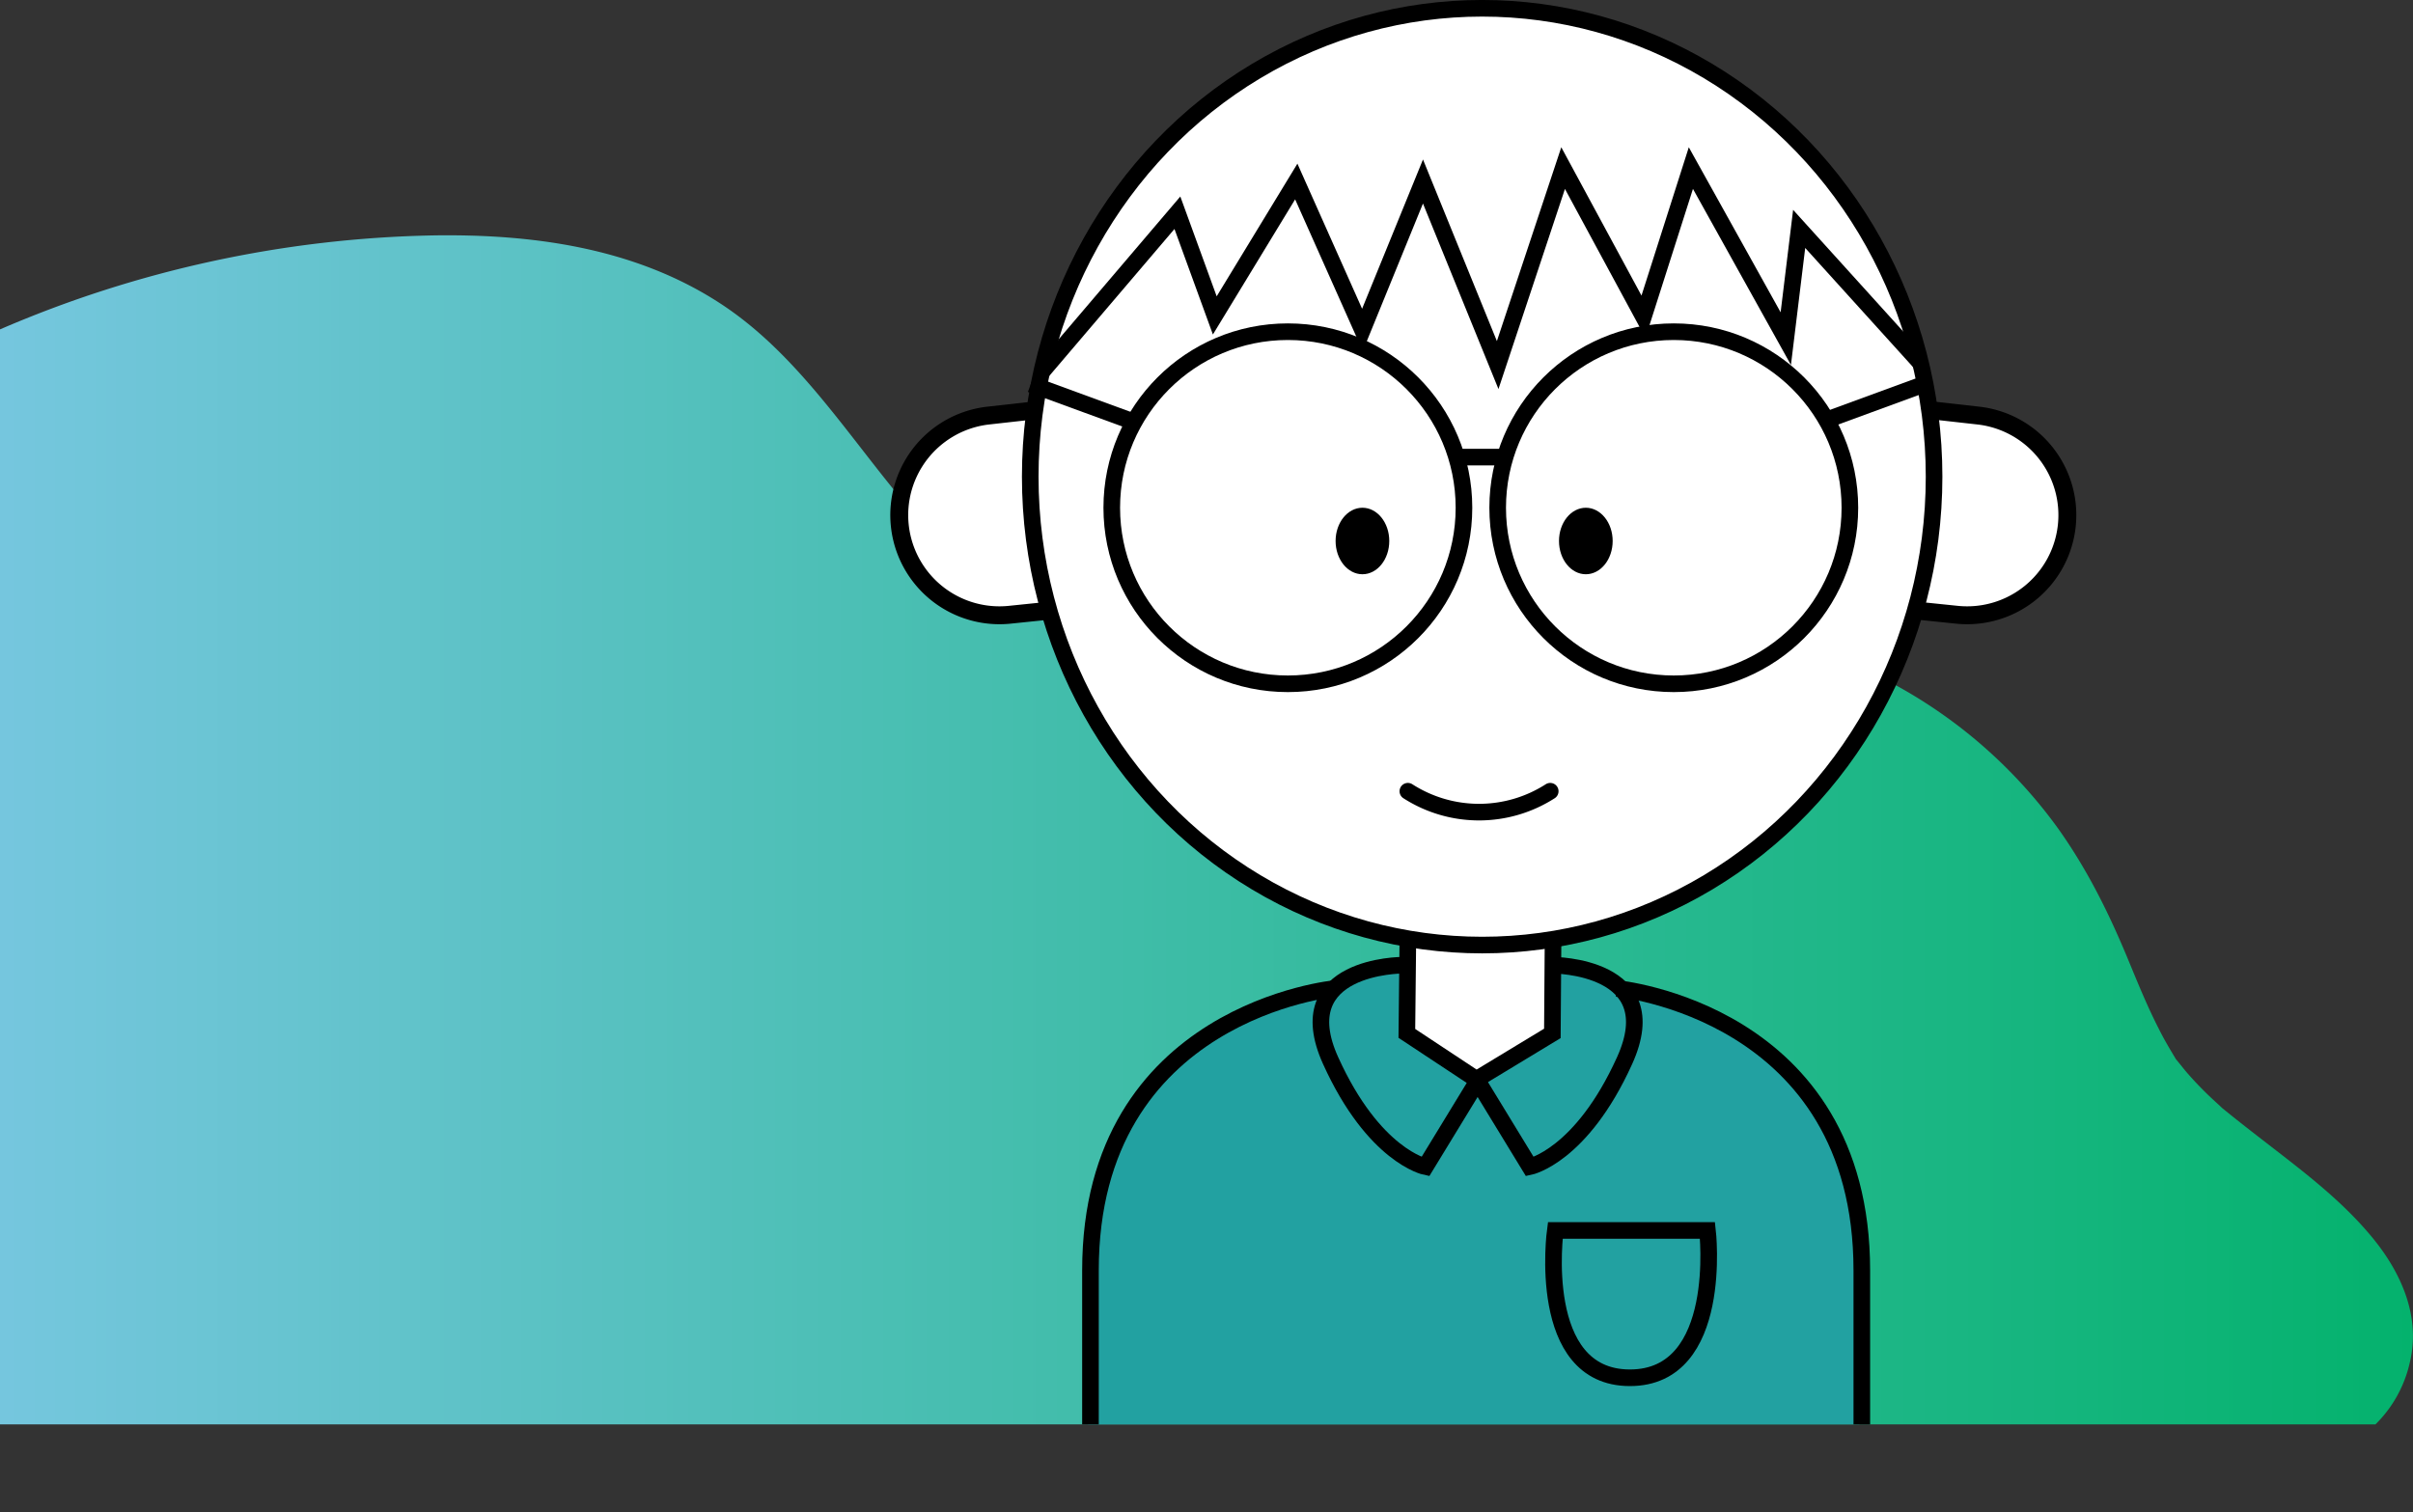 <svg xmlns="http://www.w3.org/2000/svg" xmlns:xlink="http://www.w3.org/1999/xlink" viewBox="0 0 597 374.21"><rect x="0" y="0" width="597" height="374.21" fill="#333333" stroke="none"/><defs><style>.cls-1,.cls-7,.cls-8{fill:none;}.cls-2{clip-path:url(#clip-path);}.cls-3{fill:url(#linear-gradient);}.cls-4{fill:#22a1a1;}.cls-5,.cls-6{fill:#fff;}.cls-5,.cls-6,.cls-7,.cls-8{stroke:#000;stroke-miterlimit:10;}.cls-5,.cls-7,.cls-8{stroke-width:4.11px;}.cls-6{stroke-width:4.43px;}.cls-8{stroke-linecap:round;}</style><clipPath id="clip-path" transform="translate(-3.77 -42.77)"><polygon class="cls-1" points="609.12 0 0 0 1.32 395.29 610.43 395.29 609.12 0"/></clipPath><linearGradient id="linear-gradient" x1="-95.29" y1="256.06" x2="600.77" y2="256.06" gradientUnits="userSpaceOnUse"><stop offset="0" stop-color="#89caf2"/><stop offset="0.36" stop-color="#57c1c0"/><stop offset="1" stop-color="#04b26d"/></linearGradient></defs><g id="Layer_2" data-name="Layer 2"><g id="Layer_1-2" data-name="Layer 1"><g class="cls-2"><path class="cls-3" d="M591.41,349.92c-7.47-9.39-17.11-16.7-26.32-23.83-3.8-2.94-7.6-5.88-11.33-8.93l-.12-.09-.31-.29c-.87-.83-1.77-1.62-2.64-2.45a84.4,84.4,0,0,1-6-6.27c-.78-.92-1.52-1.9-2.3-2.82-.09-.12-.18-.22-.27-.32l-.24-.41c-1.41-2.34-2.79-4.67-4-7.12-2.77-5.4-5.08-11.06-7.41-16.7-4.87-11.82-10.21-22.6-17.48-32.84a121.46,121.46,0,0,0-44.43-37.71c-19.51-9.77-39.71-15.08-61-17.62-21-2.51-41.87-.85-62.84,1.46-12.51,1.38-25,2.83-37.59,3.3-5.72.21-11.46.22-17.18-.09-2.52-.14-5-.33-7.55-.6-1.11-.12-2.26-.18-3.38-.34-.49-.12-1.21-.27-2-.42a111.62,111.62,0,0,1-15.4-4c-2.63-.88-5.2-1.91-7.77-3a14.38,14.38,0,0,0-1.5-.59c-1.17-.64-2.34-1.46-3.33-2-2.2-1.29-4.35-2.68-6.43-4.17-.62-.44-1.48-.95-2.26-1.5l-.91-.86a135.18,135.18,0,0,1-11.64-12.26c-14.73-17.55-27-37.44-46.13-49.79-21.19-13.7-46.48-17-70.62-16.63A283.66,283.66,0,0,0,3.77,124.29V406.42Q120.84,410.47,238,411q156,.7,312-4.83c12.54-.45,25.5.11,36.75-7.06a31,31,0,0,0,13.2-19C602.71,368.83,598,358.23,591.41,349.92Z" transform="translate(-3.77 -42.77)"/><path class="cls-4" d="M463.82,405.78c0-16.73,0-33.46-.81-50.18-.34-7.28-.59-14.7-3.34-21.55-.45-1.12-1-2.2-1.51-3.27l0,0c-2.8-15.58-17.73-30.34-31.93-35.35a4,4,0,0,0-1.68-.24,39.26,39.26,0,0,0-11.27-4c-1.17-.21-2.35-.37-3.53-.53a3.42,3.42,0,0,0-2.14-3,97.52,97.52,0,0,0-15.33-5.83,3.81,3.81,0,0,0-4.65,2c-2.53.64-4.12,3-4.17,6.75,0,1.77.59,4.18.12,5.88-.72,2.6-4.46,3.95-6.51,5.16-1.8,1.06-3.59,2.36-5.45,3.35a4,4,0,0,0-3.42-2.07,23.46,23.46,0,0,1-11.74-4.78c-3.66-2.93-3.82-8-4.06-12.3-.21-3.93-4.79-5-7.08-3.12a4.92,4.92,0,0,0-1.38,0,21.91,21.91,0,0,0-12.78,7,3.71,3.71,0,0,0-2.75-.22l-17.49,5.15a3.79,3.79,0,0,0-2.27,1.7,32.42,32.42,0,0,0-9.05,4.39c-8.47,6.15-14.9,16.59-20.26,25.52a4.18,4.18,0,0,0-.6,1.72,63,63,0,0,0-3,10.27,22.66,22.66,0,0,0-1,6.5,4,4,0,0,0,.91,2.74,4.15,4.15,0,0,0-1.45,3.13l-1.56,58a4.89,4.89,0,0,0,0,1.53l0,1.92c-.12,4.22,4.87,5.11,7.1,2.71l.55,0,1.22-.16c29.49,2.73,59.13,2.77,88.72,1.91,15.49-.45,31-1.13,46.45-1.75q11.61-.47,23.23-.86c6.7-.21,15.42,1.15,21.69-1.48C463.93,411.37,465.19,407.84,463.82,405.78Z" transform="translate(-3.77 -42.77)"/><polyline class="cls-5" points="348.32 232.32 348.07 255.75 365.28 267.13 384.07 255.75 384.24 232.47"/><path class="cls-6" d="M481.66,144.32l11.5,1.29a24.79,24.79,0,0,1-5.06,49.32l-10.76-1.11" transform="translate(-3.77 -42.77)"/><path class="cls-6" d="M259.85,144.32l-11.5,1.29a24.79,24.79,0,0,0,5.06,49.32l10.76-1.11" transform="translate(-3.77 -42.77)"/><ellipse class="cls-5" cx="366.7" cy="117.97" rx="111.81" ry="115.92"/><path class="cls-7" d="M388,281.65s28.4,0,17.71,23.61-23.44,26.24-23.44,26.24l-13.18-21.6" transform="translate(-3.77 -42.77)"/><path class="cls-7" d="M350.69,281.65s-28.4,0-17.71,23.61,23.44,26.24,23.44,26.24l13.18-21.6" transform="translate(-3.77 -42.77)"/><path class="cls-7" d="M334.21,287.4s-60.65,5.56-60.65,69.78V414" transform="translate(-3.77 -42.77)"/><path class="cls-7" d="M403.75,287.4S464.4,293,464.4,357.18V414" transform="translate(-3.77 -42.77)"/><path class="cls-7" d="M388.56,347.29h37.66s4.25,36.46-19.19,36.46S388.56,347.29,388.56,347.29Z" transform="translate(-3.77 -42.77)"/><ellipse cx="337.08" cy="133.89" rx="6.64" ry="8.23"/><ellipse cx="392.35" cy="133.89" rx="6.64" ry="8.23"/><circle class="cls-7" cx="414.11" cy="125.66" r="43.57"/><circle class="cls-7" cx="318.63" cy="125.66" r="43.57"/><line class="cls-7" x1="360.37" y1="113.13" x2="372.38" y2="113.13"/><line class="cls-7" x1="451.89" y1="103.94" x2="476.09" y2="95.07"/><line class="cls-7" x1="279.22" y1="103.94" x2="255.02" y2="95.07"/><polyline class="cls-7" points="257.69 92.11 291.3 52.65 300.55 78.06 320.71 44.92 337.08 81.65 352.06 44.92 370.54 90.35 386.73 41.6 406.61 78.38 418.34 41.6 441.82 83.81 445.13 56.65 475.2 89.88"/><path class="cls-8" d="M352.09,238.59a32.58,32.58,0,0,0,35.22,0" transform="translate(-3.77 -42.77)"/></g></g></g></svg>